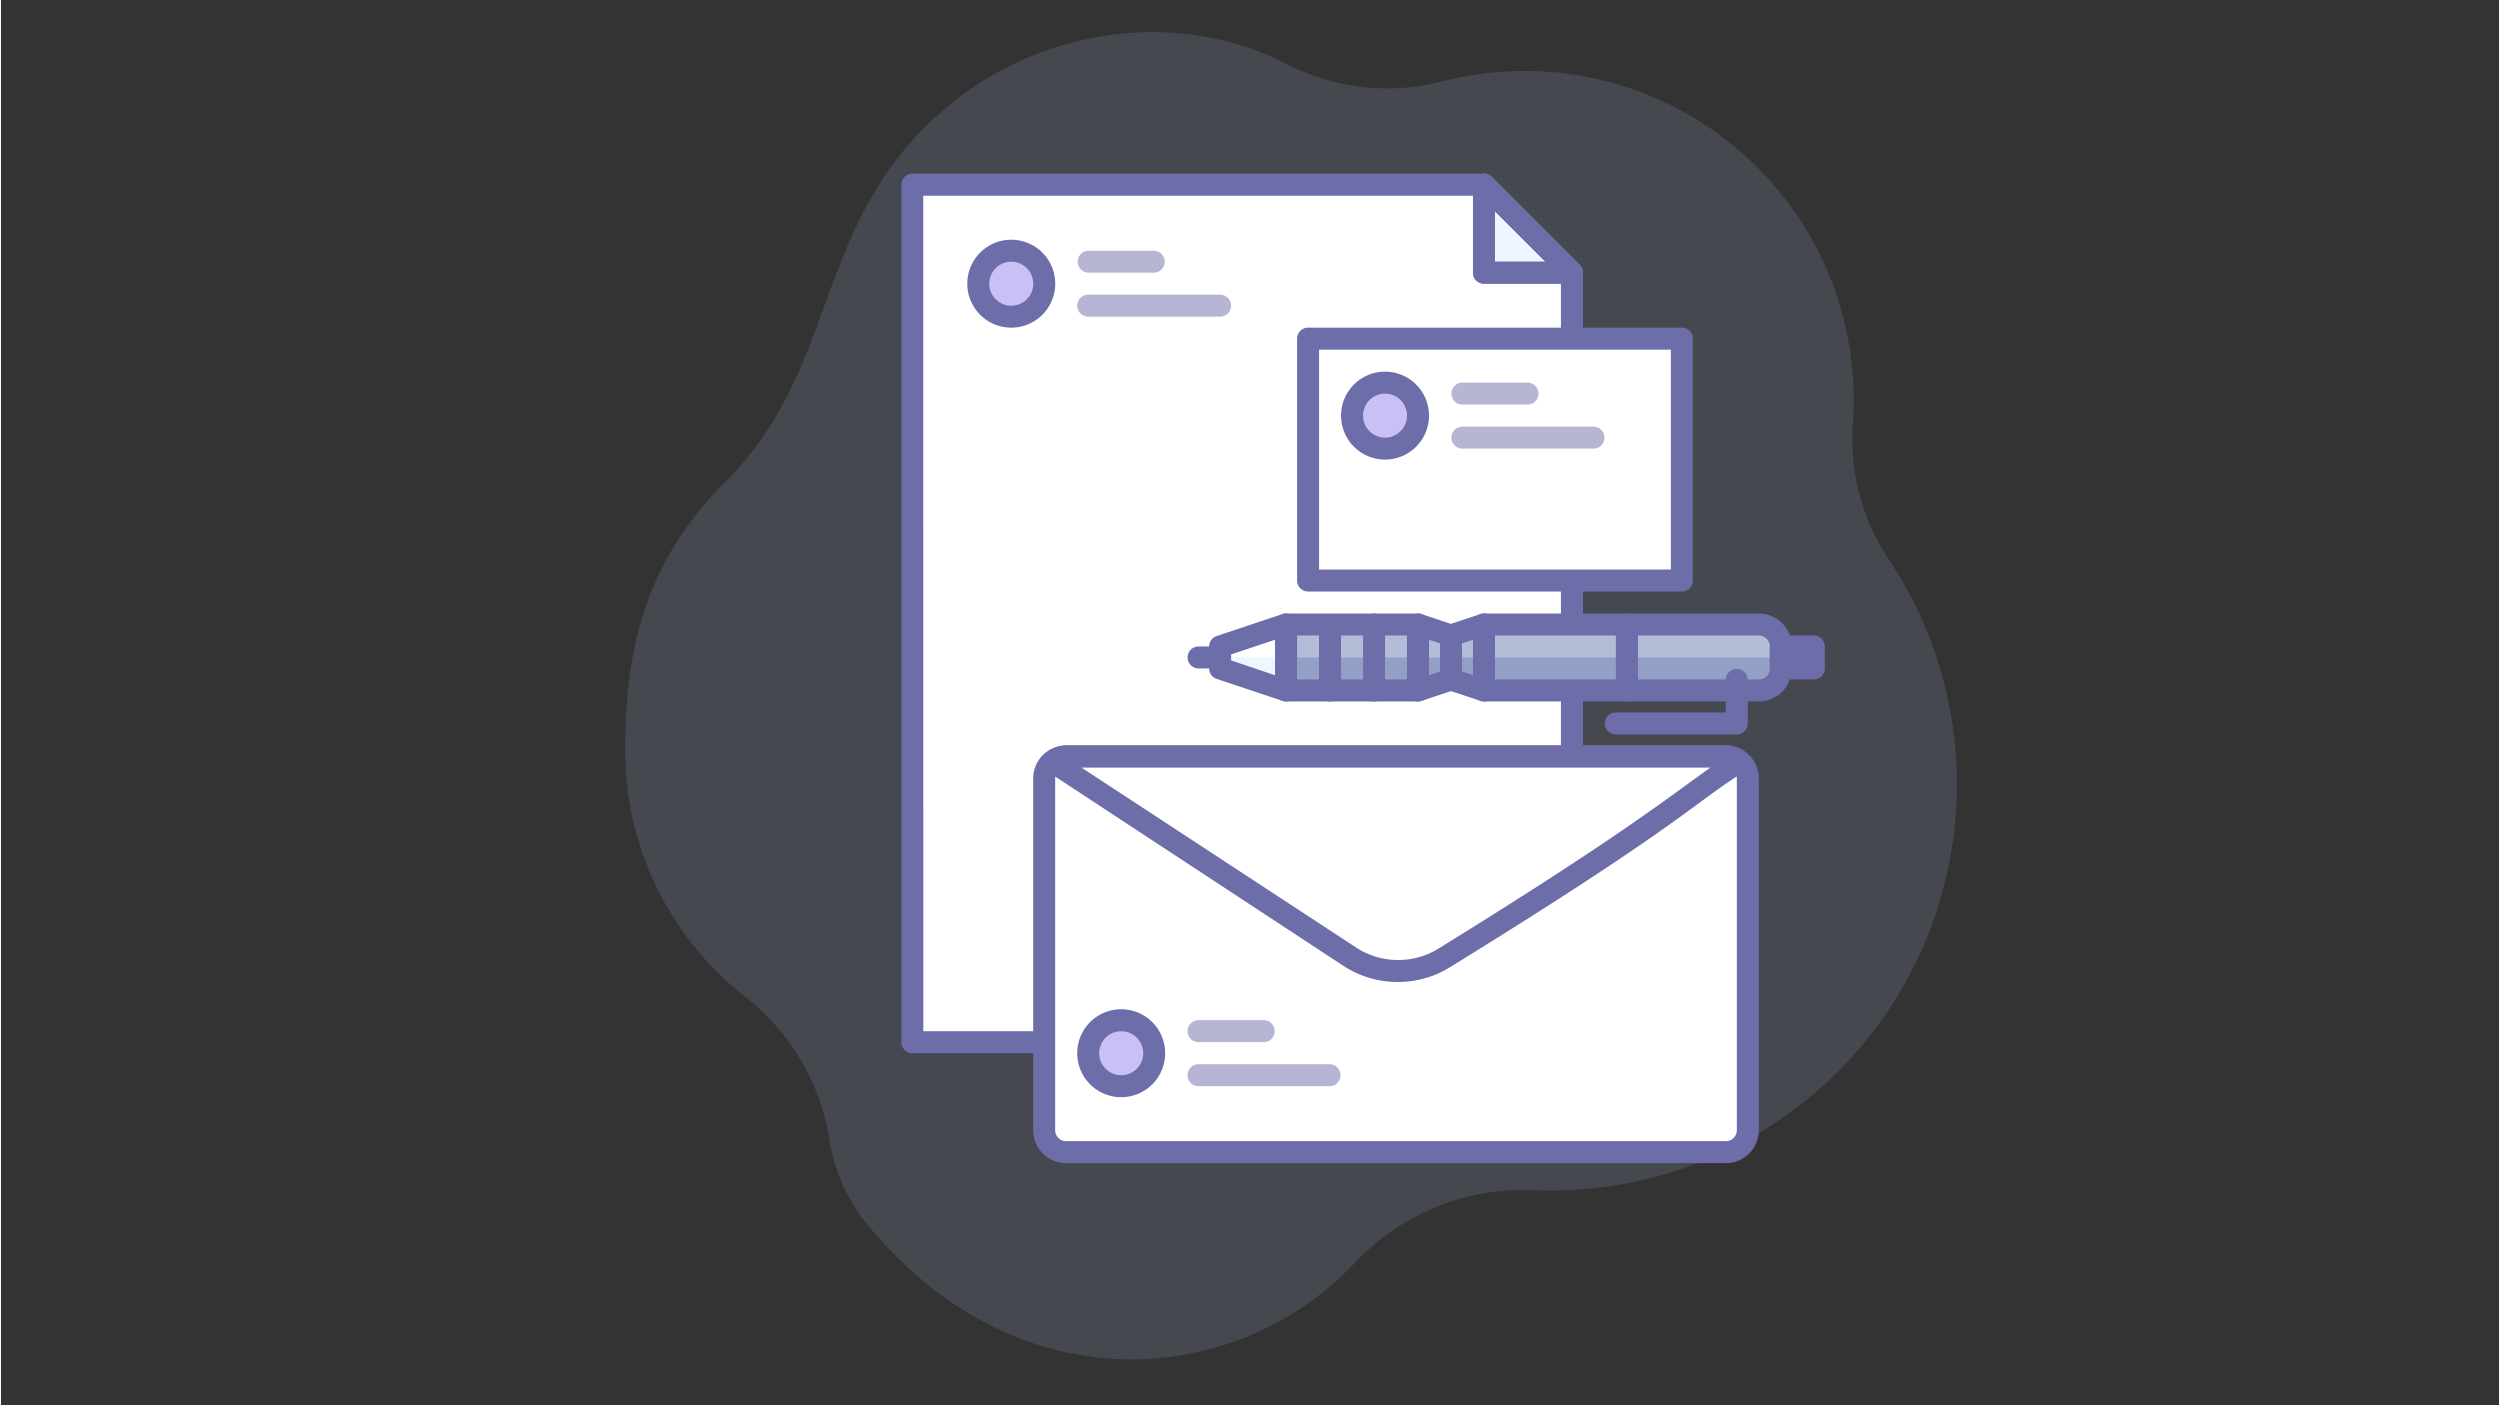 <?xml version="1.0"?>
<svg xmlns="http://www.w3.org/2000/svg" viewBox="0 0 1280 720" width="854" height="480"><rect x="0" y="0" width="1280" height="720" fill="#333333" stroke="none"/><defs><style>.cls-1,.cls-7{fill:#939fc6;}.cls-1{opacity:0.2;isolation:isolate;}.cls-2{fill:#fff;}.cls-3{fill:#6d6daa;}.cls-4{fill:#eef6ff;}.cls-5{fill:#c9c1f5;}.cls-6{opacity:0.5;}.cls-8{opacity:0.3;}</style></defs><g id="Ebene_3" data-name="Ebene 3"><path class="cls-1" d="M739.52,41.48a112.86,112.86,0,0,1-80.25-8.42C604.79,4.59,533.48,13.26,483.62,55.77,415.32,114,430.54,187.56,371.18,246.92c-42.26,42.26-51.59,88.22-51.29,138.65a159.83,159.83,0,0,0,61,124.82,115.71,115.71,0,0,1,43.18,71.05,93.39,93.39,0,0,0,16.65,42c76.76,97.62,191,89,252.78,23.91a118.15,118.15,0,0,1,90.8-37.53A208.11,208.11,0,0,0,909.5,575.09c95.63-63.73,121.49-192.92,57.76-288.56a110.62,110.62,0,0,1-18.37-69.25A168.59,168.59,0,0,0,739.52,41.48Z"/></g><g id="Ebene_4" data-name="Ebene 4"><polygon class="cls-2" points="804.95 534.04 804.95 139.73 759.89 94.67 466.98 94.67 466.98 534.04 804.95 534.04"/><path class="cls-3" d="M805,539.67H467a5.63,5.63,0,0,1-5.63-5.63V94.67A5.63,5.63,0,0,1,467,89H759.89a5.6,5.6,0,0,1,4,1.64L809,135.73a5.64,5.64,0,0,1,1.64,4V534A5.64,5.64,0,0,1,805,539.67ZM472.61,528.4H799.32V142L757.58,100.3h-285Z"/><polygon class="cls-4" points="804.95 139.73 759.89 139.73 759.89 94.67 804.95 139.73"/><path class="cls-3" d="M805,145.36H759.89a5.63,5.63,0,0,1-5.63-5.63V94.67a5.63,5.63,0,0,1,9.63-4L809,135.73a5.63,5.63,0,0,1-4,9.63ZM765.52,134.1h25.86l-25.86-25.86Z"/><path class="cls-3" d="M805,145.36H759.89a5.63,5.63,0,0,1-5.63-5.63V94.67a5.63,5.63,0,0,1,9.63-4L809,135.73a5.63,5.63,0,0,1-4,9.63ZM765.52,134.1h25.86l-25.86-25.86Z"/><circle class="cls-5" cx="517.67" cy="145.36" r="16.9"/><path class="cls-3" d="M517.67,167.89a22.53,22.53,0,1,1,22.53-22.53A22.53,22.53,0,0,1,517.67,167.89Zm0-33.79a11.27,11.27,0,1,0,11.27,11.26A11.26,11.26,0,0,0,517.67,134.1Z"/><g class="cls-6"><path class="cls-3" d="M590.9,139.73H557.1a5.64,5.64,0,0,1,0-11.27h33.8a5.64,5.64,0,0,1,0,11.27Z"/><path class="cls-3" d="M624.7,162.26H557.1a5.63,5.63,0,0,1,0-11.26h67.6a5.63,5.63,0,1,1,0,11.26Z"/></g><path class="cls-7" d="M900.71,353.78H833.12V320h67.59A11.27,11.27,0,0,1,912,331.25v11.27A11.26,11.26,0,0,1,900.71,353.78Z"/><polygon class="cls-4" points="658.5 353.78 624.7 342.52 624.7 331.25 658.5 319.98 658.5 353.78"/><polygon class="cls-2" points="658.5 336.88 658.5 319.98 624.7 331.25 624.7 336.88 658.5 336.88"/><path class="cls-3" d="M658.5,359.42a5.81,5.81,0,0,1-1.81-.29L622.9,347.87a5.65,5.65,0,0,1-3.84-5.35V331.25a5.64,5.64,0,0,1,3.84-5.35l33.79-11.27a5.65,5.65,0,0,1,7.44,5.35v33.8A5.64,5.64,0,0,1,658.5,359.42Zm-28.17-21L652.86,346V327.81l-22.53,7.5Z"/><polygon class="cls-7" points="833.12 353.78 833.12 319.98 759.89 319.98 742.99 325.62 726.09 319.98 658.5 319.98 658.5 353.78 726.09 353.78 742.99 348.15 759.89 353.78 833.12 353.78"/><g class="cls-8"><path class="cls-2" d="M759.89,336.88H912v-5.63A11.27,11.27,0,0,0,900.71,320H759.89L743,325.62,726.09,320H658.5v16.9Z"/></g><path class="cls-3" d="M900.71,359.42H833.12a5.65,5.65,0,0,1-5.64-5.64V320a5.64,5.64,0,0,1,5.64-5.63h67.59a16.9,16.9,0,0,1,16.9,16.9v11.27A16.9,16.9,0,0,1,900.71,359.42Zm-62-11.27h62a5.64,5.64,0,0,0,5.64-5.63V331.25a5.64,5.64,0,0,0-5.64-5.63h-62Z"/><path class="cls-3" d="M726.09,359.42H658.5a5.64,5.64,0,0,1-5.64-5.64V320a5.63,5.63,0,0,1,5.64-5.63h67.59a5.63,5.63,0,0,1,5.63,5.63v33.8A5.64,5.64,0,0,1,726.09,359.42Zm-62-11.27h56.33V325.62H664.13Z"/><path class="cls-3" d="M681,359.42a5.65,5.65,0,0,1-5.64-5.64V320a5.64,5.64,0,0,1,11.27,0v33.8A5.64,5.64,0,0,1,681,359.42Z"/><path class="cls-3" d="M703.56,359.42a5.64,5.64,0,0,1-5.63-5.64V320a5.63,5.63,0,0,1,11.26,0v33.8A5.64,5.64,0,0,1,703.56,359.42Z"/><path class="cls-3" d="M833.12,359.42H759.89a5.64,5.64,0,0,1-5.63-5.64V320a5.63,5.63,0,0,1,5.63-5.63h73.23a5.63,5.63,0,0,1,5.63,5.63v33.8A5.64,5.64,0,0,1,833.12,359.42Zm-67.6-11.27h62V325.62h-62Z"/><path class="cls-3" d="M726.09,359.42a5.64,5.64,0,0,1-5.63-5.64V320a5.63,5.63,0,0,1,5.62-5.64,5.86,5.86,0,0,1,1.81.29l16.9,5.64a5.62,5.62,0,0,1,3.83,5.35v22.53a5.62,5.62,0,0,1-3.83,5.35l-16.9,5.63A5.8,5.8,0,0,1,726.09,359.42ZM743,348.15Zm-11.27-20.34V346l5.64-1.86V329.67Z"/><path class="cls-3" d="M759.89,359.42a5.8,5.8,0,0,1-1.8-.29l-16.9-5.63a5.62,5.62,0,0,1-3.83-5.35V325.62a5.62,5.62,0,0,1,3.83-5.35l16.9-5.64a5.64,5.64,0,0,1,7.14,3.54,5.86,5.86,0,0,1,.29,1.81v33.8A5.64,5.64,0,0,1,759.89,359.42Zm-11.27-15.33,5.64,1.86V327.81l-5.64,1.86Z"/><path class="cls-3" d="M624.7,342.52H613.43a5.64,5.64,0,0,1,0-11.27H624.7a5.64,5.64,0,0,1,0,11.27Z"/><path class="cls-3" d="M889.45,376.31h-62a5.63,5.63,0,1,1,0-11.26h56.33v-16.9a5.64,5.64,0,0,1,11.27,0v22.53A5.63,5.63,0,0,1,889.45,376.31Z"/><rect class="cls-4" x="911.98" y="331.25" width="16.9" height="11.27"/><path class="cls-3" d="M928.88,348.15H912a5.63,5.63,0,0,1-5.63-5.63V331.25a5.63,5.63,0,0,1,5.63-5.63h16.9a5.63,5.63,0,0,1,5.63,5.63v11.27A5.63,5.63,0,0,1,928.88,348.15Zm-11.27-11.27Z"/><rect class="cls-2" x="669.76" y="173.53" width="191.52" height="123.93"/><path class="cls-3" d="M861.28,303.09H669.76a5.64,5.64,0,0,1-5.63-5.64V173.53a5.64,5.64,0,0,1,5.63-5.64H861.28a5.65,5.65,0,0,1,5.64,5.64V297.45A5.65,5.65,0,0,1,861.28,303.09ZM675.39,291.82H855.65V179.16H675.39Z"/><circle class="cls-5" cx="709.19" cy="212.96" r="16.9"/><path class="cls-3" d="M709.19,235.49A22.53,22.53,0,1,1,731.72,213,22.53,22.53,0,0,1,709.19,235.49Zm0-33.8A11.27,11.27,0,1,0,720.46,213,11.27,11.27,0,0,0,709.19,201.69Z"/><g class="cls-6"><path class="cls-3" d="M782.42,207.33h-33.8a5.64,5.64,0,0,1,0-11.27h33.8a5.64,5.64,0,0,1,0,11.27Z"/><path class="cls-3" d="M816.22,229.86h-67.6a5.64,5.64,0,0,1,0-11.27h67.6a5.64,5.64,0,0,1,0,11.27Z"/></g><rect class="cls-2" x="534.57" y="387.58" width="360.51" height="202.79" rx="11.27"/><path class="cls-3" d="M883.81,596h-338a16.9,16.9,0,0,1-16.9-16.9V398.85a16.89,16.89,0,0,1,16.9-16.9h338a16.89,16.89,0,0,1,16.9,16.9V579.1A16.9,16.9,0,0,1,883.81,596Zm-338-202.79a5.65,5.65,0,0,0-5.64,5.64V579.1a5.64,5.64,0,0,0,5.64,5.63h338a5.63,5.63,0,0,0,5.64-5.63V398.85a5.64,5.64,0,0,0-5.64-5.64Z"/><circle class="cls-5" cx="574" cy="539.67" r="16.9"/><path class="cls-3" d="M574,562.2a22.53,22.53,0,1,1,22.53-22.53A22.53,22.53,0,0,1,574,562.2Zm0-33.8a11.27,11.27,0,1,0,11.27,11.27A11.27,11.27,0,0,0,574,528.4Z"/><g class="cls-6"><path class="cls-3" d="M647.23,534h-33.8a5.64,5.64,0,0,1,0-11.27h33.8a5.64,5.64,0,0,1,0,11.27Z"/><path class="cls-3" d="M681,556.57h-67.6a5.64,5.64,0,0,1,0-11.27H681a5.64,5.64,0,0,1,0,11.27Z"/></g><path class="cls-3" d="M715.67,503.17a50.76,50.76,0,0,1-27.83-8.28L535.75,395a5.64,5.64,0,0,1-1.58-7.81,5.37,5.37,0,0,1,1.08-1.2,16.85,16.85,0,0,1,10.59-4h338a16.9,16.9,0,0,1,10.65,3.88,5.63,5.63,0,0,1,.79,7.93,5.52,5.52,0,0,1-1.35,1.2c-9.18,5.63-15.89,10.7-24.39,16.9-18.37,13.46-46.19,33.8-127.25,83.82A50.71,50.71,0,0,1,715.67,503.17Zm-162.23-110,140.83,92.27h0a39.41,39.41,0,0,0,42.3.62c80.49-49.74,107.81-70,126.29-83.31,4.73-3.44,8.9-6.54,13.29-9.58Z"/></g></svg>
